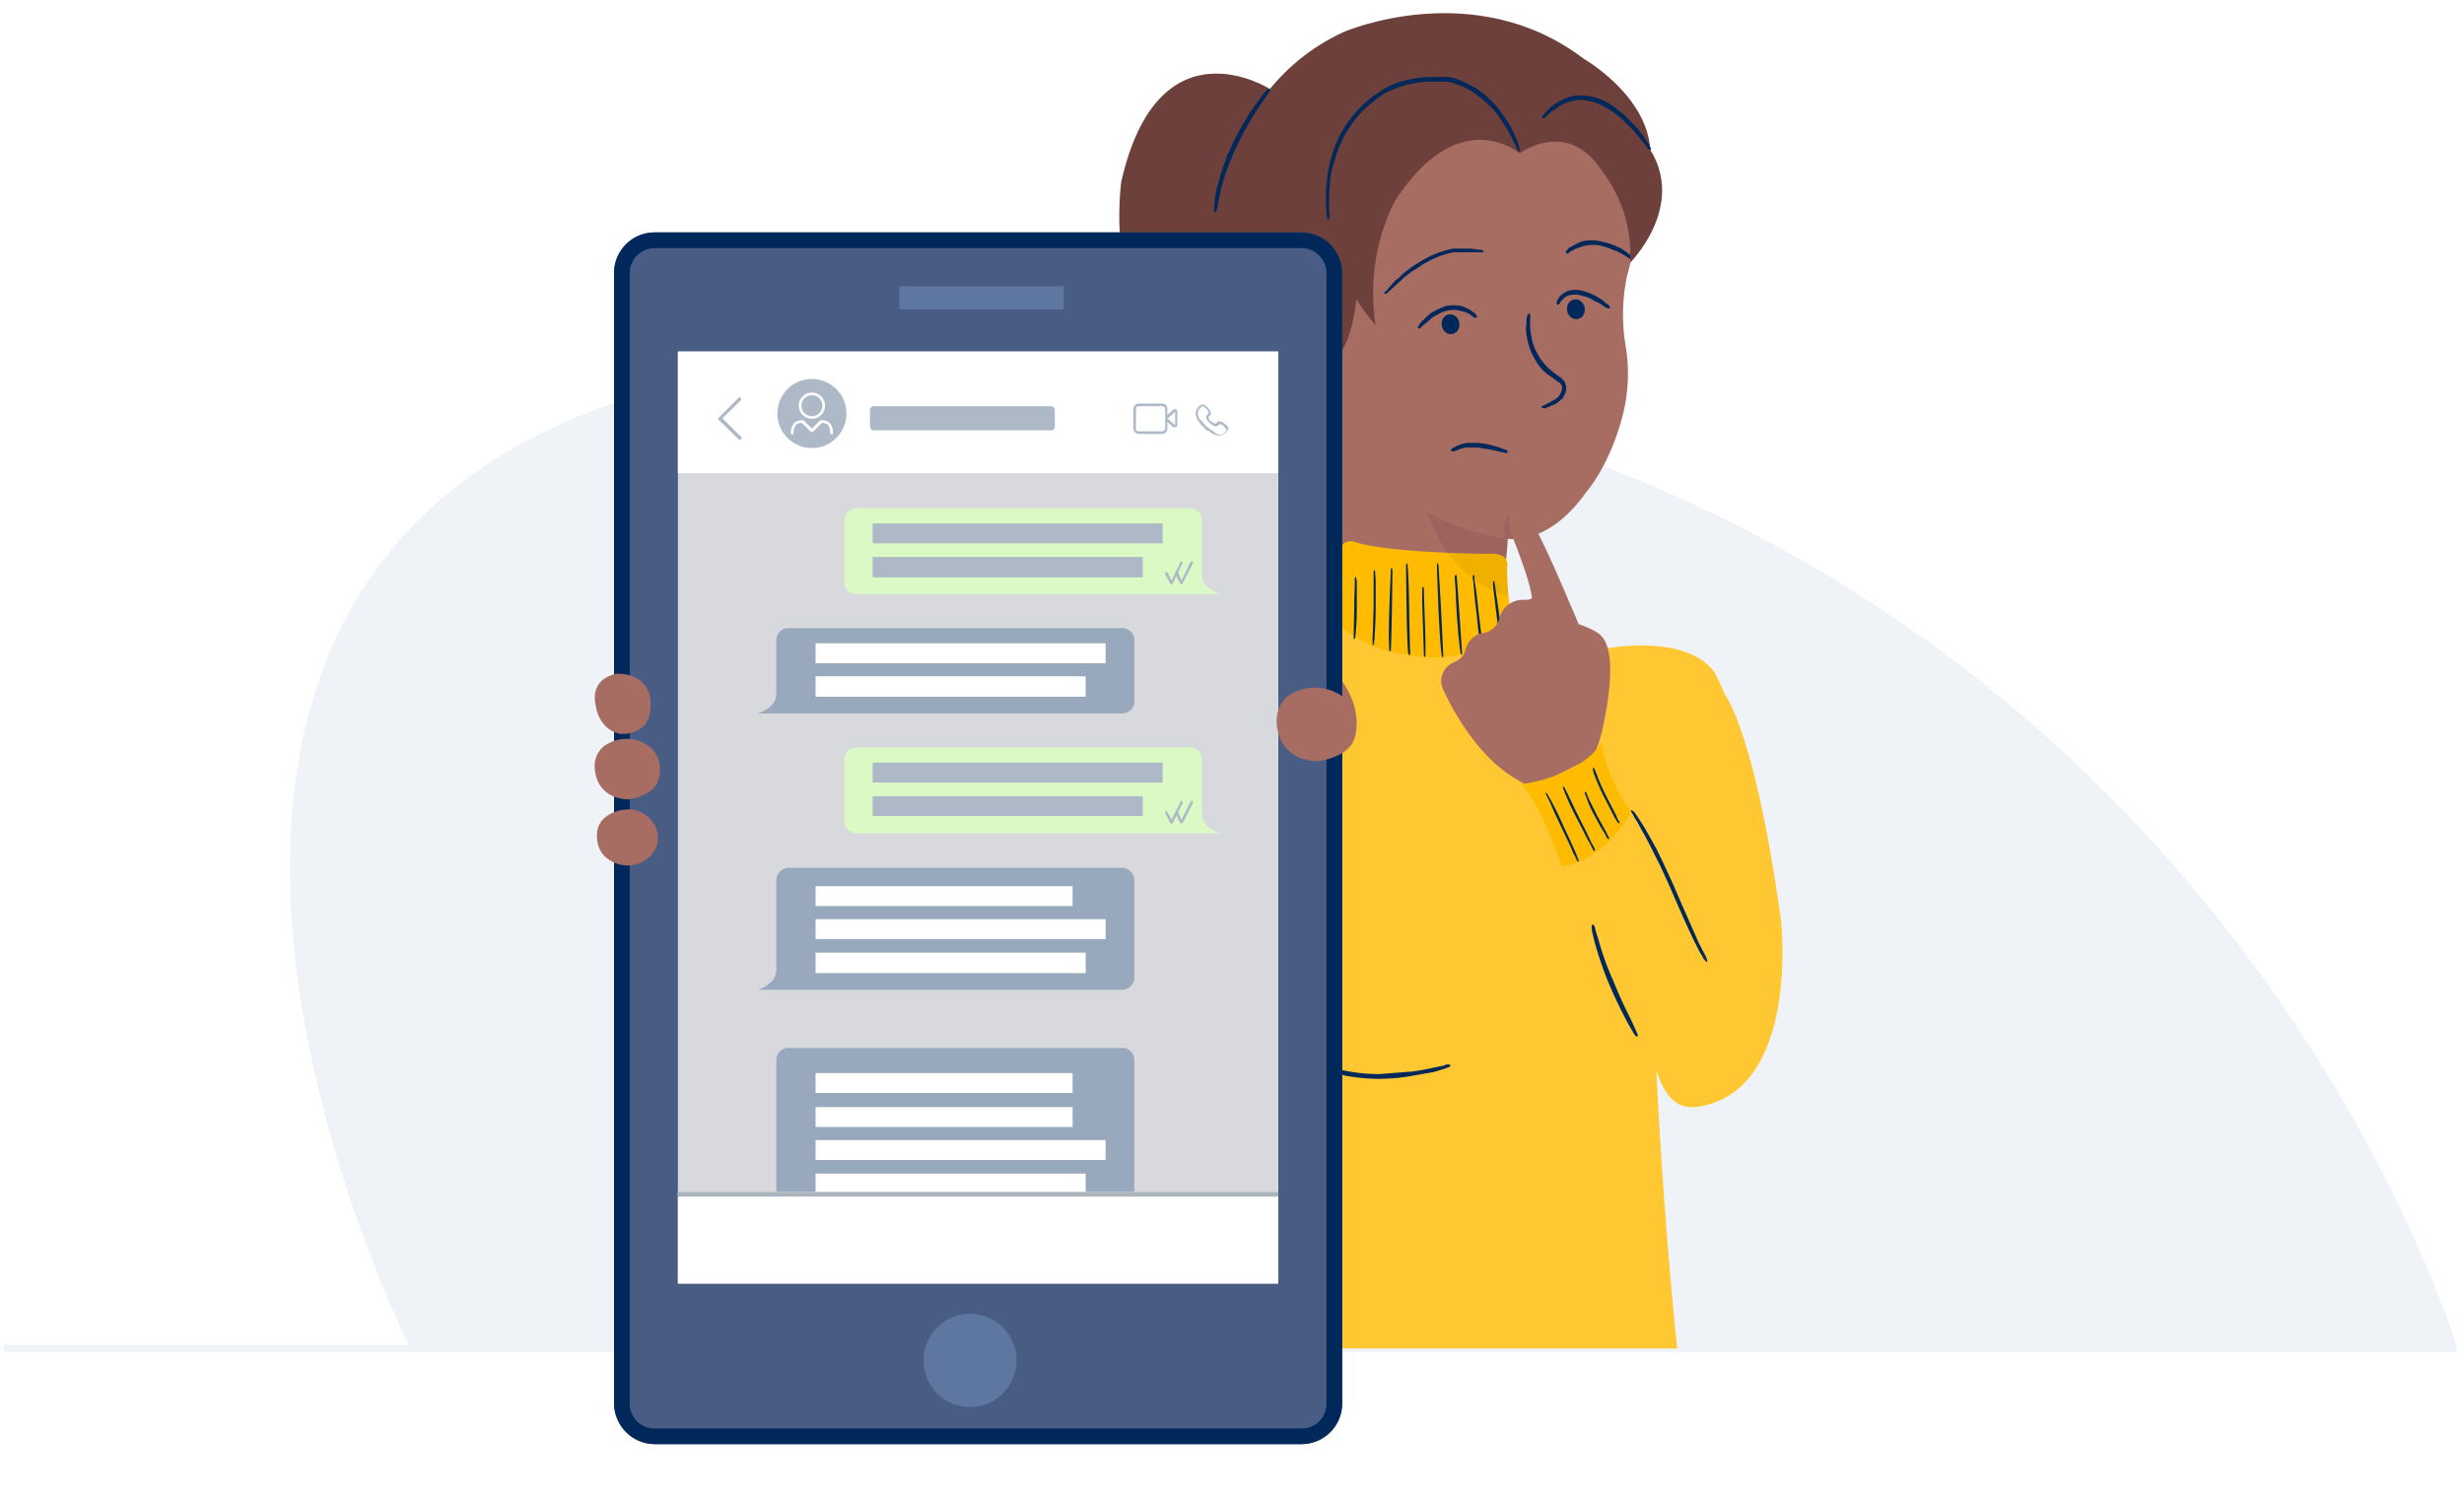 <svg id="Layer_1" data-name="Layer 1" xmlns="http://www.w3.org/2000/svg" viewBox="0 0 470.7 286.5"><defs><style>.cls-1,.cls-17{fill:#fff;}.cls-2{fill:#eff3f8;}.cls-3{fill:#6d403c;}.cls-4{fill:#a86d62;}.cls-5{fill:#9e635f;}.cls-6{fill:#00285a;}.cls-7{fill:#ffc731;}.cls-8{fill:#fb0;}.cls-9{opacity:0.06;}.cls-10{fill:#495d84;}.cls-11{fill:#d8d9dc;}.cls-12{fill:#5d77a0;}.cls-13{fill:#dbf9c4;}.cls-14{fill:#adb9c7;}.cls-15{fill:#99a9bd;}.cls-16{fill:#abb4bd;}.cls-17{fill-rule:evenodd;}</style></defs><rect class="cls-1" width="470.7" height="286.53"/><path class="cls-2" d="M183.7,67.5C-18,67.5,78.4,257.6,78.4,257.6h391S413.7,67.5,183.7,67.5"/><path class="cls-2" d="M468.7,258.3H1.3a.7.7,0,0,1,0-1.4H468.7a.7.7,0,1,1,0,1.4Z"/><path class="cls-3" d="M263,90.1s-34.6-1.3-31.9-39.7c0,0-.4-32.3,25.6-44.3,0,0,24.9-10.8,45.8,5.1,0,0,18.5,10.5,11,25.5C313.5,36.7,279.9,82.9,263,90.1Z"/><path class="cls-3" d="M242.6,17S221.3,3.4,214.2,34.7c0,0-3.2,21.4,8.9,40.4,0,0,17.1,32.3,8.6,60.8,0,0,34.9-19.8,29-54.2Z"/><path class="cls-4" d="M284,93.7s-1.6,17.9,7.4,30.1a36.3,36.3,0,0,1,5.4,5.6s5.6,5.1-1.8,8.4c0,0-18.6,4.8-30.8-5.2,0,0-6.1-6.1-7.5-21.8,0,0-2.3-25.5-2.5-37.1C254.2,73.7,275.1,67.8,284,93.7Z"/><path class="cls-5" d="M270.9,92.2s4.1,19.4,15.9,20.7a73.9,73.9,0,0,0,1.3-11.4S275.8,93.5,270.9,92.2Z"/><path class="cls-4" d="M256.3,79.7a39.6,39.6,0,0,0,31.1,23.1s7.9,2.2,15.7-8.9c0,0,4.5-5,7-15a32.2,32.2,0,0,0,.4-13.1,35.9,35.9,0,0,1,.3-13s3.3-11.4,1.2-17.3c0,0-6-16.2-32.4-9.9,0,0-26,4.6-23.6,30.2A52.1,52.1,0,0,0,256.3,79.7Z"/><path class="cls-6" d="M277.2,86.1a.7.7,0,0,0,.6.1h.1l.7-.3.5-.2.8-.2h2.4l2.5.4,1.7.4.9.2h.2c.2.1.4,0,.4-.1s-.1-.4-.3-.5h-.3l-.9-.4-1.8-.5a11.9,11.9,0,0,0-2.9-.4h-1.4l-1.1.2-.8.3-.6.3-.6.3v.2h0C277.1,85.8,277.1,85.9,277.2,86.1Z"/><path class="cls-6" d="M270.9,62.7a.4.4,0,0,0,.5-.1h0l.2-.2.7-.6,1.4-1.2,1.1-.6a3.9,3.9,0,0,1,1.5-.6,4.9,4.9,0,0,1,2.7,0,4.7,4.7,0,0,1,1.7.6l.7.5.2.2h.5c.1-.1.1-.3-.1-.5h.1s-.1,0-.2-.2a8.1,8.1,0,0,0-.8-.6,7.4,7.4,0,0,0-1.8-.9,6.9,6.9,0,0,0-3.2,0l-1.7.7-1.2.7-1.4,1.3-.7.8v.2h0C270.8,62.4,270.8,62.6,270.9,62.7Z"/><ellipse class="cls-6" cx="277.1" cy="61.8" rx="1.7" ry="1.9" transform="translate(-6.5 48.7) rotate(-9.9)"/><path class="cls-6" d="M292.1,59.9c-.1-.1-.3.2-.4.6h0a2.8,2.8,0,0,1-.1.5v.7c0,.2-.1.6-.1,1a12.8,12.8,0,0,0,.6,3.4,8.9,8.9,0,0,0,1,2.3,9.8,9.8,0,0,0,1.8,2.5l.6.5.4.3.3.2,1.1.8.5.4h.2c0,.1.1.1.1.2a1.1,1.1,0,0,1,.3.8,2.8,2.8,0,0,1-1.5,2.3l-1.5.8-.4.2h0c-.3.1-.6.3-.5.4s.3.2.7.2h0l.5-.2,1.6-.7,1.2-1,.2-.2v-.2l.3-.5a3.6,3.6,0,0,0,.2-1.1,2.8,2.8,0,0,0-.4-1.3l-.3-.3h-.1v-.2l-.6-.4-1.1-.8-.3-.3-.3-.2c-.2-.1-.3-.3-.5-.5a8.2,8.2,0,0,1-1.7-2.2,9.7,9.7,0,0,1-1-2.1,17.2,17.2,0,0,1-.6-3.2V61a.6.6,0,0,1,.1-.4h-.1C292.4,60.2,292.3,59.9,292.1,59.9Z"/><path class="cls-6" d="M307.5,58.9c.1-.2,0-.3-.1-.5h0l-.2-.2-.7-.5c-.1-.2-.3-.3-.6-.5l-.8-.5a10,10,0,0,0-2.7-1.1,4.7,4.7,0,0,0-2.9,0,4.4,4.4,0,0,0-1.6,1.1l-.5.8v.3h0c-.1.2,0,.4.1.4s.3,0,.4-.2h.1v-.2l.5-.6a2.9,2.9,0,0,1,1.3-.8,4,4,0,0,1,2.4.1,6.7,6.7,0,0,1,2.4,1l.9.4.6.4.7.5h.2A.4.4,0,0,0,307.5,58.9Z"/><ellipse class="cls-6" cx="301" cy="58.9" rx="1.7" ry="1.9" transform="translate(-5.6 52.8) rotate(-9.9)"/><path class="cls-6" d="M264.5,56.1c.1.1.4,0,.6-.2h0l1.5-1.4,1-.9.6-.6.4-.3.4-.3.8-.6.5-.3.5-.3,1-.7,1.3-.7a15.8,15.8,0,0,1,4.6-1.6h5.7c.1-.2-.2-.4-.5-.5h-.5a13.2,13.2,0,0,0-1.6-.2h-3.2a17.9,17.9,0,0,0-4.9,1.7l-1.3.7-1.1.7-.6.4-.4.3-.9.7-.4.3-.3.3-.6.6a4.5,4.5,0,0,0-1,.9l-1.4,1.6h0C264.5,55.7,264.4,56,264.5,56.1Z"/><path class="cls-7" d="M238,257.6a68.6,68.6,0,0,0,3-28.2c-3.1-36.4-9.5-94-4.3-95.7,12.4-4,79.5,13.3,79.5,13.3.3,9.8,3.9,20.2,3.9,20.2s10.9,18.2-3.9,32.4c0,0,1,27,4.2,58"/><path class="cls-6" d="M311.8,49.4c.1-.1,0-.3-.1-.5h0l-1.1-.8-.7-.5-.5-.3h-.2l-.3-.2a13.5,13.5,0,0,0-3.2-1,7.7,7.7,0,0,0-3.4,0,8.5,8.5,0,0,0-1.9.9l-.6.3-.3.3-.2.2h0a.5.5,0,0,0-.1.6c.1.1.3,0,.5-.1h0l.2-.2.4-.2.5-.3,1.7-.6a7.7,7.7,0,0,1,3.1-.1,13.9,13.9,0,0,1,2.9,1h.3l.2.2.5.2.7.4,1.1.7h0A.4.4,0,0,0,311.8,49.4Z"/><path class="cls-7" d="M288.1,120.7s3.2,4.3,17.5,3.4c0,0,16.1-3.5,21.9,4.3a31.7,31.7,0,0,1,3.9,15.7s-10.4,8.8-35.5,6.4l-80.2-4.4s-11.7-21.8,5.8-25.5c0,0,8.1-3.5,22.3,2.3,0,0,5.1.8,14.6-4.5C258.4,118.4,279.9,126.2,288.1,120.7Z"/><path class="cls-7" d="M329.1,132.1s5.9,6.1,11.1,43.5c0,0,3.9,33.2-16.2,35.9-4.1.3-6.3-2.2-8.3-9.2,0,0,7.1-30.5-3.2-51.5C312.5,150.8,323.1,131.2,329.1,132.1Z"/><path class="cls-8" d="M289.6,121.4a48.2,48.2,0,0,1-1.7-13.1s.8-2.8-3.7-2.5c0,0-19-.1-25.5-2.3,0,0-2.6-.8-2.8,2.3,0,0-.4,12,.1,13.8,0,0,6.5,6.2,19.1,6l12.2-1.5S290.5,123.6,289.6,121.4Z"/><path class="cls-9" d="M276.5,105.6s4.7,6.6,11.6,8.3c0,0-.2-3.9-.2-5.6a1.9,1.9,0,0,0-.8-2s-.5-.6-2.2-.5Z"/><path class="cls-6" d="M250.2,202.7c-.1.1.1.4.5.6h.1l.4.2.8.4,1.1.5,3.9,1.1a36.9,36.9,0,0,0,6.5.6,35.7,35.7,0,0,0,6.4-.6l4-.7,2-.6.5-.2h0c.4-.1.7-.3.7-.5a1.1,1.1,0,0,0-.9-.1h0l-.5.2-2,.4c-1,.2-2.2.5-3.9.7l-6.3.5a33.6,33.6,0,0,1-6.3-.6,24.8,24.8,0,0,1-3.8-1l-1.1-.4-.8-.3-.4-.2H251C250.6,202.6,250.2,202.5,250.2,202.7Z"/><path class="cls-6" d="M287.3,124.1c.1-.1.1-.2,0-.4h0a6.9,6.9,0,0,0-.2-1.3c-.1-.9-.4-2.4-.7-4.9s-.6-4-.7-4.9a6.9,6.9,0,0,0-.2-1.2h0c0-.3-.1-.4-.2-.4a1,1,0,0,0-.1.4h0s0,.3.1,1.2.3,2.5.6,5,.6,4,.8,4.9.3,1.2.3,1.2h0C287.1,123.9,287.2,124.1,287.3,124.1Z"/><path class="cls-6" d="M283.4,125c0-.1.1-.3,0-.5h0l-.9-7.2c-.3-2.8-.5-4.6-.7-5.7s-.1-1.4-.1-1.4h0c-.1-.3-.2-.5-.2-.4s-.2.2-.1.4h-.1a11.6,11.6,0,0,1,.2,1.5c.1,1,.2,2.8.6,5.7a60.4,60.4,0,0,0,1,7.2h0C283.2,124.8,283.3,125,283.4,125Z"/><path class="cls-6" d="M279.2,125.1c.1,0,.1-.2.1-.4h0l-.5-7.3c-.2-2.8-.3-4.7-.4-5.8s-.1-1.4-.1-1.4h0c-.1-.3-.1-.5-.2-.4s-.2.2-.2.4h0s0,.4.1,1.5.1,2.9.3,5.8c.4,5.7.7,7.2.7,7.2h0C279.1,125,279.2,125.2,279.2,125.1Z"/><path class="cls-6" d="M275.6,125.6c.1,0,.1-.2.1-.5h0s-.1-1.8-.4-8.5l-.5-8.5h0c0-.3-.1-.5-.2-.5s-.1.2-.1.5h0s0,1.7.3,8.5.6,8.5.6,8.5h0C275.5,125.4,275.5,125.6,275.6,125.6Z"/><path class="cls-6" d="M272.2,125.5c.1,0,.1-.1.1-.4h0s.1-1.3-.1-6.3-.2-6.3-.2-6.3h0c0-.3-.1-.4-.2-.4s-.1.1-.1.4h0s-.1,1.3.1,6.3.2,6.4.2,6.4h0C272,125.4,272.1,125.5,272.2,125.5Z"/><path class="cls-6" d="M269.2,125.2c.1,0,.2-.2.2-.5h0s-.1-1.7-.2-8.3-.3-8.3-.3-8.3h0a1.2,1.2,0,0,0-.1-.5c-.1,0-.2.2-.2.5h0s0,1.7.1,8.3.3,8.3.3,8.3h0Z"/><path class="cls-6" d="M265.5,124.5c.1,0,.2-.2.2-.4h0s.1-1.6.2-7.6.1-7.6.1-7.6h0c0-.2-.1-.4-.2-.4s-.1.2-.1.4h0s-.1,1.6-.3,7.6,0,7.6,0,7.6h0A1.2,1.2,0,0,0,265.5,124.5Z"/><path class="cls-6" d="M262.2,123.3c.1,0,.2-.1.3-.4h0v-.3c0-.2.1-.5.1-1s.2-2.8.2-5.5v-5.4c-.1-1-.1-1.4-.1-1.4h0c0-.2-.1-.4-.2-.4a1,1,0,0,0-.1.4h0v6.8c-.1,2.7-.1,4.4-.2,5.4v1.4h.1A.5.5,0,0,0,262.2,123.3Z"/><path class="cls-6" d="M258.7,122.1c.1,0,.2-.2.2-.3h0a50.6,50.6,0,0,0,.3-5.6v-4.5a4,4,0,0,0-.1-1.1h0c0-.2,0-.4-.1-.4s-.1.2-.2.4h0v1.1c0,.8-.1,2.2-.1,4.5-.1,4.4-.1,5.5-.1,5.5h0C258.6,121.9,258.6,122.1,258.7,122.1Z"/><path class="cls-3" d="M242.5,64.8l11.8,4.5s7.2-3.3,4.6-29.5c0,0-10.2-8.1-16.1-7.1C242.8,32.7,240,52.5,242.5,64.8Z"/><ellipse class="cls-4" cx="251.1" cy="71.7" rx="7" ry="7.8" transform="translate(-6.5 114.2) rotate(-25.3)"/><path class="cls-4" d="M248.2,69.4s6.1-1.9,7.8,4.2"/><path class="cls-6" d="M256,73.6c.1,0,.2-.2.2-.3h0V73l-.2-.7a5.9,5.9,0,0,0-.7-1.4,6.4,6.4,0,0,0-1.9-1.6,9.3,9.3,0,0,0-2.4-.6h-1.5l-.8.2h-.2c-.1,0-.2.2-.2.3s.2.3.4.3h2.2a6.3,6.3,0,0,1,2.1.5,5.6,5.6,0,0,1,1.6,1.4l.7,1.1.3.6v.2h0C255.6,73.6,255.8,73.7,256,73.6Z"/><path class="cls-3" d="M290.3,29.3s8.4-6.3,14.9,2.2c4.7,6.1,6.5,11.6,6.2,18.7,0,0,15.2-15.2-2.3-27.9C309.1,22.3,297.3,11.9,290.3,29.3Z"/><path class="cls-3" d="M290.3,29.3s-11.7-10-24,9.4a39.2,39.2,0,0,0-3.5,23.4s-15.7-16.3-5.9-37.3c0,0,10-16.9,26.5-6.1C283.4,18.7,288.2,21.8,290.3,29.3Z"/><polygon class="cls-3" points="297.1 23.2 290.3 29.3 285.9 23.5 290.1 21.5 297.1 23.2"/><path class="cls-6" d="M294.6,22.6c.1.1.4,0,.7-.3h0l.4-.4.6-.5.4-.3.5-.3a6.8,6.8,0,0,1,3.2-1.5,5.2,5.2,0,0,1,2.5-.1,8.6,8.6,0,0,1,3,.9,14.8,14.8,0,0,1,2.8,1.7,10.5,10.5,0,0,1,1.9,1.7,26.3,26.3,0,0,1,2.5,2.7l1.2,1.5.3.4h0c.3.4.5.6.7.5s0-.4-.2-.8h0s0-.1-.3-.5l-1.1-1.6a18,18,0,0,0-2.5-2.8,12,12,0,0,0-2-1.8,13.2,13.2,0,0,0-2.9-1.9,10.2,10.2,0,0,0-3.3-.9,8.6,8.6,0,0,0-2.8.1,11.4,11.4,0,0,0-3.5,1.7l-.5.4c-.1.2-.3.3-.4.4l-.6.6-.3.4h0C294.6,22.2,294.5,22.5,294.6,22.6Z"/><path class="cls-6" d="M253.8,42.1a3.8,3.8,0,0,0,.1-1.8h0V39c0-.9,0-2.3.2-4.5s.4-2.3.8-3.7l.3-1c.1-.4.3-.8.4-1.2s.1-.4.2-.6l.3-.5.3-.7c0-.1.1-.2.1-.3l.2-.3a21.4,21.4,0,0,1,3.6-5,34.8,34.8,0,0,1,2.8-2.4l1.6-1.1.9-.4.5-.2.5-.2a18.9,18.9,0,0,1,7.5-1.3h2.5l.7.2a16.9,16.9,0,0,1,2.7,1,16.5,16.5,0,0,1,4,2.9,15.3,15.3,0,0,1,2.5,2.8,37.7,37.7,0,0,1,2.3,3.8l.4.9.2.3h0c.4.9.7,1.6.9,1.5a3.4,3.4,0,0,0-.4-1.8h0v-.2l-.4-.9a20.6,20.6,0,0,0-2.3-4,15.8,15.8,0,0,0-2.5-3,13.7,13.7,0,0,0-4.2-3,11,11,0,0,0-2.9-1.2l-.8-.2h-2.6a22.4,22.4,0,0,0-7.8,1.3l-.5.2-.6.3-.9.5-1.7,1.1a18,18,0,0,0-2.9,2.5,21.5,21.5,0,0,0-3.8,5.2l-.2.3c0,.2-.1.3-.1.4l-.3.6-.3.6a1.4,1.4,0,0,1-.2.6c-.1.4-.3.8-.4,1.2l-.3,1.1a22.2,22.2,0,0,0-.7,3.8,27.8,27.8,0,0,0-.2,4.6c.1,1,.1,1.3.1,1.3h0C253.4,41.3,253.6,42.1,253.8,42.1Z"/><path class="cls-6" d="M232.1,40.6c.2,0,.3-.3.4-.7h0a1.5,1.5,0,0,0,.1-.6l.4-1.9.3-1.5.6-2.1a8.3,8.3,0,0,0,.4-1.2c.2-.4.3-.8.5-1.3l.6-1.4a7.7,7.7,0,0,1,.7-1.6,48.6,48.6,0,0,1,2.8-5.3c.8-1.4,1.5-2.4,2-3.2l1.1-1.5.3-.5h0c.3-.3.4-.7.3-.8s-.5.1-.8.4h0l-.3.4a16.2,16.2,0,0,0-1.2,1.6,20.2,20.2,0,0,0-2.1,3.1,42.8,42.8,0,0,0-2.9,5.4c-.3.6-.5,1.1-.8,1.6A8.8,8.8,0,0,0,234,31a7.8,7.8,0,0,0-.5,1.4,5.6,5.6,0,0,0-.4,1.2q-.3,1.2-.6,2.1l-.3,1.6a8,8,0,0,0-.2,1.9,2.8,2.8,0,0,0-.1.6h0A1.3,1.3,0,0,0,232.1,40.6Z"/><path class="cls-6" d="M242.5,49.2c-.2-.1-.3.3-.4.8h0a1.7,1.7,0,0,0-.1.7,3.1,3.1,0,0,0-.1,1c-.1.4-.1.8-.2,1.4v2a26.2,26.2,0,0,0,.1,2.7c.1,1,.2,2.1.4,3.3a38.5,38.5,0,0,0,.9,4.1,28.8,28.8,0,0,0,2.8,6.9,34.5,34.5,0,0,0,2.4,4l1.5,1.9.5.5h0c.4.4.8.6.9.5s-.1-.5-.4-.9h0l-.4-.5L249,75.7a29.8,29.8,0,0,1-2.4-4,39.9,39.9,0,0,1-2.7-6.8,33.9,33.9,0,0,1-.8-3.9,22.1,22.1,0,0,1-.5-3.3c0-1-.1-1.8-.1-2.6v-2c0-.5.1-1,.1-1.4v-.9a4.2,4.2,0,0,0,.1-.7h0C242.7,49.6,242.6,49.2,242.5,49.2Z"/><path class="cls-7" d="M218.3,227.6s10.3,1.3,16.2-13c0,0,3.9-10.4,4.3-30.4,0,0,1-21.9,2.2-30L223.8,147s-15.6,53.5-12.5,73.4C211.3,220.4,212.9,227.1,218.3,227.6Z"/><path class="cls-7" d="M211,217.5s-2-44.3,6.6-79.3l13.8,8.8-13.8,68.9Z"/><path class="cls-8" d="M241.4,173.2a96.4,96.4,0,0,1-25-5s4.7-14.4,4.2-26.3l26.1,2.2S242.4,160.5,241.4,173.2Z"/><path class="cls-6" d="M237.7,161c-.1,0-.2.1-.2.3h-.1s-.3,1.1-.9,5.5c-.3,2.2-.4,3.6-.5,4.5a10.5,10.5,0,0,0-.1,1.1h0c0,.2,0,.3.1.4s.2-.2.2-.4h0a4.2,4.2,0,0,0,.2-1.1l.6-4.4c.6-4.4.8-5.6.8-5.6h0A.4.4,0,0,0,237.7,161Z"/><path class="cls-6" d="M233,163.7a.2.2,0,0,0-.2.2h0s-.2.8-.6,4a34.2,34.2,0,0,0-.5,4.1h0v.2l.2-.2h0s.2-.8.6-4a34.2,34.2,0,0,0,.5-4.1h0C233.1,163.8,233.1,163.7,233,163.7Z"/><path class="cls-6" d="M229.5,156.3c-.1,0-.2.2-.2.4h0l-1,7.1c-.4,2.9-.6,4.6-.7,5.7a10.2,10.2,0,0,0-.2,1.4h0c0,.3,0,.5.1.5s.2-.2.2-.4h0s.1-.4.3-1.5.4-2.8.8-5.6c.7-5.6.8-7.1.8-7.1h0A1.2,1.2,0,0,0,229.5,156.3Z"/><path class="cls-6" d="M225,156.3c-.1,0-.1.2-.1.4h0v.3a4.6,4.6,0,0,1-.1,1c-.1,1-.4,2.6-.8,5.2s-.6,4.2-.8,5.2a7.3,7.3,0,0,1-.2,1.3h0a2,2,0,0,0,.1.5c.1,0,.2-.2.3-.4h0a8.4,8.4,0,0,1,.2-1.3c.2-1,.5-2.6.9-5.2a56.7,56.7,0,0,0,.8-6.6h0C225.2,156.5,225.1,156.3,225,156.3Z"/><path class="cls-6" d="M242.3,164.3c-.2,0-.4.4-.5,1h0a3.3,3.3,0,0,0-.2.8c-.1.5-.2,1.4-.4,2.7s-.8,7.1-1.3,14.1a6.2,6.2,0,0,0-.1,1.3c0,.4-.1.8-.1,1.2l-.3,2.3c-.1,1.4-.3,2.7-.4,3.9s-.6,4-.8,5.3-.4,2.2-.6,2.7a6,6,0,0,0-.1.8h0c-.2.6-.2,1-.1,1.1s.5-.4.7-1h0a2.4,2.4,0,0,1,.2-.8c.1-.6.4-1.4.6-2.7s.6-3.1.9-5.4.4-2.5.5-3.9l.3-2.3c0-.4.1-.8.1-1.2s.1-.9.1-1.3c.5-7,.9-11.4,1.2-14.1a26.5,26.5,0,0,1,.3-2.7,6,6,0,0,0,.1-.8h0C242.5,164.8,242.4,164.3,242.3,164.3Z"/><path class="cls-6" d="M215,185.8c.1.1.3-.2.3-.6h.1v-.5a16.4,16.4,0,0,0,.3-1.8c.2-1.7.6-4.6,1.2-9.1s1-7.4,1.2-9.1.3-2.3.3-2.3h0c0-.4,0-.7-.2-.8s-.3.3-.4.7h0l-.4,2.3c-.3,1.7-.8,4.5-1.4,9.1s-.9,7.4-1.1,9.1a14.4,14.4,0,0,0-.1,1.8v.5h0C214.7,185.5,214.8,185.8,215,185.8Z"/><path class="cls-4" d="M259.1,138.4s1.1-7.9-9.9-14.7l-5.2,8.6,7.2,8Z"/><rect class="cls-10" x="117.3" y="44.4" width="139.1" height="231.45" rx="7.7"/><path class="cls-6" d="M248.7,47.4a4.8,4.8,0,0,1,4.7,4.7V268.2a4.7,4.7,0,0,1-4.7,4.7H125a4.7,4.7,0,0,1-4.7-4.7V52.1a4.8,4.8,0,0,1,4.7-4.7H248.7m0-3H125a7.8,7.8,0,0,0-7.7,7.7V268.2a7.8,7.8,0,0,0,7.7,7.7H248.7a7.8,7.8,0,0,0,7.7-7.7V52.1a7.8,7.8,0,0,0-7.7-7.7Z"/><polyline class="cls-11" points="244.2 67.2 129.5 67.2 129.5 245.2 244.2 245.2 244.2 67.2"/><circle class="cls-12" cx="185.3" cy="259.9" r="8.9"/><rect class="cls-12" x="171.8" y="54.6" width="31.4" height="4.41" transform="translate(375 113.7) rotate(-180)"/><path class="cls-4" d="M124.2,133.2s-.5-4.5-6.3-4.5c0,0-5.3.6-4.1,6.1,0,0,.5,4.6,4.7,5.4C118.5,140.2,125.2,140.9,124.2,133.2Z"/><path class="cls-4" d="M122.9,141.9a7.3,7.3,0,0,0-7.3.5s-3.2,1.9-1.5,6.6c0,0,1.2,3.7,6,3.7,0,0,4.8-.6,5.7-3.7C125.8,149,127.4,144.1,122.9,141.9Z"/><path class="cls-4" d="M124.8,157.2a5.8,5.8,0,0,0-5.7-2.5s-4.5.5-5,4.1c0,0-.7,3.8,2.5,5.6a6.1,6.1,0,0,0,6.5,0A5,5,0,0,0,124.8,157.2Z"/><rect class="cls-1" x="129.5" y="67.2" width="114.7" height="23.27" transform="translate(373.7 157.6) rotate(-180)"/><path class="cls-4" d="M255.2,132.3a9.1,9.1,0,0,0-8.9.5s-3.9,2.4-1.8,8.2c0,0,1.5,4.4,7.3,4.4,0,0,5.9-.6,7-4.5C258.8,140.9,260.8,135,255.2,132.3Z"/><path class="cls-13" d="M229.6,109.7V99.5a2.3,2.3,0,0,0-2.3-2.4H163.6a2.3,2.3,0,0,0-2.3,2.4v11.7a2.3,2.3,0,0,0,2.3,2.3h69.6S229.6,112.6,229.6,109.7Z"/><path class="cls-14" d="M222.1,100H166.7v3.8h55.4Z"/><path class="cls-14" d="M218.3,106.4H166.7v3.9h51.6Z"/><path class="cls-14" d="M223.8,111.6h-.2l-1-1.9c-.1-.2,0-.3.1-.4h.3l.8,1.6,1.7-3.5c.1-.1.2-.2.3-.1a.2.2,0,0,1,.1.3l-1.9,3.9Z"/><path class="cls-14" d="M225.7,111.6h-.2l-1-1.9c0-.2,0-.3.1-.4h.4l.7,1.6,1.7-3.5c.1-.1.2-.2.4-.1s.1.2.1.3l-2,3.9Z"/><path class="cls-13" d="M229.6,155.4V145.1a2.3,2.3,0,0,0-2.3-2.3H163.6a2.3,2.3,0,0,0-2.3,2.3v11.7a2.3,2.3,0,0,0,2.3,2.4h69.6S229.6,158.2,229.6,155.4Z"/><path class="cls-14" d="M222.1,145.7H166.7v3.8h55.4Z"/><path class="cls-14" d="M218.3,152.1H166.7v3.8h51.6Z"/><path class="cls-14" d="M223.8,157.3h-.2l-1-2c-.1-.1,0-.2.1-.3a.2.2,0,0,1,.3.1l.8,1.5,1.7-3.4c.1-.2.2-.2.3-.2s.2.3.1.4l-1.9,3.9Z"/><path class="cls-14" d="M225.7,157.3h-.2l-1-2a.4.4,0,0,1,.1-.3c.2-.1.3,0,.4.1l.7,1.5,1.7-3.4c.1-.2.2-.2.4-.2a.6.6,0,0,1,.1.4l-2,3.9Z"/><path class="cls-15" d="M148.3,132.5V122.3a2.3,2.3,0,0,1,2.4-2.3h63.6a2.3,2.3,0,0,1,2.4,2.3V134a2.3,2.3,0,0,1-2.4,2.3H144.7S148.3,135.4,148.3,132.5Z"/><path class="cls-1" d="M211.2,122.9H155.8v3.8h55.4Z"/><path class="cls-1" d="M207.4,129.2H155.8v3.9h51.6Z"/><path class="cls-15" d="M148.3,185.3V168.2a2.4,2.4,0,0,1,2.4-2.4h63.6a2.4,2.4,0,0,1,2.4,2.4v18.5a2.4,2.4,0,0,1-2.4,2.4H144.7S148.3,188.1,148.3,185.3Z"/><path class="cls-1" d="M211.2,175.6H155.8v3.8h55.4Z"/><path class="cls-1" d="M204.9,169.3H155.8v3.8h49.1Z"/><path class="cls-1" d="M207.4,182H155.8v3.9h51.6Z"/><path class="cls-15" d="M148.3,227.5v-25a2.3,2.3,0,0,1,2.4-2.3h63.6a2.3,2.3,0,0,1,2.4,2.3v26.4a2.4,2.4,0,0,1-2.4,2.4H144.7S148.3,230.3,148.3,227.5Z"/><path class="cls-1" d="M211.2,217.8H155.8v3.8h55.4Z"/><path class="cls-1" d="M204.9,211.5H155.8v3.8h49.1Z"/><path class="cls-1" d="M204.9,205H155.8v3.8h49.1Z"/><path class="cls-1" d="M207.4,224.2H155.8V228h51.6Z"/><rect class="cls-1" x="129.5" y="227.7" width="114.7" height="17.53"/><rect class="cls-16" x="129.5" y="227.7" width="114.7" height="0.9"/><circle class="cls-14" cx="155.1" cy="79" r="6.6"/><path class="cls-14" d="M141.4,84h-.2l-3.9-3.8a.3.3,0,0,1,0-.4l3.8-3.8a.3.3,0,0,1,.4,0,.5.5,0,0,1,0,.5L138,79.9l3.6,3.6a.3.3,0,0,1,0,.4Z"/><rect class="cls-14" x="166.2" y="77.6" width="35.3" height="4.62" rx="0.7"/><path class="cls-14" d="M224.6,78.2c-.1-.1-.3,0-.5.1l-1.1,1V78.1a1,1,0,0,0-1-1h-4.4a1.1,1.1,0,0,0-1.1,1v3.7a1.1,1.1,0,0,0,1.1,1.1H222a1,1,0,0,0,1-1.1V80.6l1.1,1h.5a.5.5,0,0,0,.3-.5V78.7A.5.5,0,0,0,224.6,78.2Zm-2,3.6a.6.6,0,0,1-.6.6h-4.4a.5.5,0,0,1-.6-.6V78.1c0-.3.2-.5.6-.5H222a.6.6,0,0,1,.6.5Zm1.9-.6h-.1L223.1,80H223a.1.1,0,0,1,.1-.1l1.3-1.2h.1Z"/><path class="cls-14" d="M234.7,81.8h0l-.2-.3c-.4-.5-1.2-1.1-1.7-1h-.1l-.4.4c-.2.1-.6-.1-.9-.4h-.1c-.3-.3-.5-.7-.4-.9l.4-.4h0c.1-.5-.5-1.3-1-1.7l-.3-.2h-.5a2.3,2.3,0,0,0-1.1,1.5v.2h0a3.2,3.2,0,0,0,.9,1.9h0v.2h.1l.6.6h0l.6.6h.3a3.2,3.2,0,0,0,1.9.9h.3a2.3,2.3,0,0,0,1.5-1.1v-.2Zm-3.1.4h-.1c0-.1,0-.1-.1-.1h-.1l-1-.8-.8-1h-.2a3,3,0,0,1-.5-1.4h0a1.8,1.8,0,0,1,.9-1.3h0a.5.5,0,0,1,.5.3,1.5,1.5,0,0,1,.7,1h0l-.4.5h0c-.2.5.1,1,.6,1.4s1,.8,1.4.6h.1l.4-.4a1.5,1.5,0,0,1,1,.7.5.5,0,0,1,.3.5h0a1.8,1.8,0,0,1-1.3.9h0A3,3,0,0,1,231.6,82.2Z"/><path class="cls-17" d="M155.1,80a2.5,2.5,0,1,1,2.5-2.5A2.5,2.5,0,0,1,155.1,80Zm3.8,3c-.1,0-.3-.1-.3-.2a2.6,2.6,0,0,0-.5-1.7,1.8,1.8,0,0,0-1.1-.3l-1.7,1.7h-.4l-1.7-1.7a1.8,1.8,0,0,0-1.1.3,2.6,2.6,0,0,0-.5,1.7c0,.1-.1.2-.3.2a.2.2,0,0,1-.2-.2,2.8,2.8,0,0,1,.7-2.1,2.5,2.5,0,0,1,1.6-.4h.1l1.6,1.6,1.6-1.6h.1a2.5,2.5,0,0,1,1.6.4,2.8,2.8,0,0,1,.7,2.1A.2.2,0,0,1,158.9,83Zm-5.8-5.5a2,2,0,1,1,2,2A2,2,0,0,1,153.1,77.5Z"/><path class="cls-5" d="M289.5,96.9a5.6,5.6,0,0,0-2.1,5.9l1.7.2S287.5,97.7,289.5,96.9Z"/><path class="cls-4" d="M306.1,138.3s-.3-9.9-6-22.5c0,0-4.5-10.8-7-15.3,0,0-1.6-4.1-3.6-3.6,0,0-2.3.2-.8,5.1,0,0,3.5,8.5,3.9,11.9,0,0,.5.7-1.4.7a4.6,4.6,0,0,0-4.8,3.7,3.9,3.9,0,0,1-2.8,2.6s-2.7,0-3.7,3.3c0,0,0,1.4-2.3,2.4a3.8,3.8,0,0,0-2,4.9s5.3,12.6,14.5,17.6a9.2,9.2,0,0,0,9.6.3S305.8,145.4,306.1,138.3Z"/><path class="cls-4" d="M305.9,140.2s3.9-15.1-.1-18.8c0,0-.6-.9-4.3-2.2C301.5,119.2,300.1,134.2,305.9,140.2Z"/><path class="cls-7" d="M327,204.2s8.8-5.7,4.9-18.8c0,0-2.9-9.3-14.3-22.6,0,0-9.9-11.9-13.6-18l-9.5,4.7s9,43.3,22.9,54.3C317.4,203.8,322.5,207.3,327,204.2Z"/><path class="cls-8" d="M311.6,155.1s-4.6,9.2-13.3,10.4c0,0-3.5-11.1-7.6-15.7,0,0,10.7-1.2,15.2-7.8A32.2,32.2,0,0,0,311.6,155.1Z"/><path class="cls-6" d="M304.3,146.6v.4h0a3.8,3.8,0,0,0,.3,1.1,39.9,39.9,0,0,0,1.8,4.1l2,3.9.6,1h0l.3.2c.1,0,.1-.2,0-.4h0a3.2,3.2,0,0,1-.5-1l-2-3.9a39.9,39.9,0,0,1-1.8-4.1l-.4-1h0Z"/><path class="cls-6" d="M302.8,151.2c0,.1-.1.2,0,.4h0v.2a2.4,2.4,0,0,1,.3.7,21.2,21.2,0,0,0,1.6,3.5c.9,1.7,1.5,2.7,1.9,3.3a3.2,3.2,0,0,0,.5.9h0c.1.1.2.2.3.1a.8.8,0,0,0-.1-.3h.1a3.2,3.2,0,0,1-.5-.9l-1.8-3.3-1.7-3.4a1.5,1.5,0,0,0-.3-.7v-.2h0Z"/><path class="cls-6" d="M298.6,150.2c-.1,0,0,.2,0,.4h0a51.3,51.3,0,0,0,2.7,5.9c1.2,2.3,1.9,3.8,2.4,4.6l.6,1.2h0a.7.7,0,0,0,.3.3.4.4,0,0,0,0-.5h0a6.4,6.4,0,0,0-.6-1.1c-.4-.9-1.1-2.4-2.3-4.7l-2.8-5.8h0Z"/><path class="cls-6" d="M295.3,151.4c-.1.1,0,.3.1.5h0l.6,1.2c.4.9,1.1,2.5,2.3,5s1.9,4,2.3,5a9,9,0,0,1,.6,1.2h0c.1.2.3.4.4.3a1,1,0,0,0-.1-.4h0l-.5-1.3c-.4-.9-1.1-2.5-2.3-5a57.9,57.9,0,0,0-3.1-6.2h0Z"/><path class="cls-6" d="M312.8,198c.1,0,.1-.4-.1-.7h0l-.9-2c-.7-1.5-2-3.9-3.6-7.9a52.3,52.3,0,0,1-2.9-8.1c-.3-.8-.4-1.3-.5-1.6a1.8,1.8,0,0,1-.1-.5h0c-.1-.3-.3-.6-.5-.6a.9.9,0,0,0-.1.8h0v.4l.4,1.7a65.6,65.6,0,0,0,2.8,8.3c1.7,4,3,6.4,3.8,7.9l1.1,1.9h0C312.4,197.9,312.6,198.1,312.8,198Z"/><path class="cls-6" d="M326.1,183.8c.1-.1,0-.5-.2-1h0l-.3-.6-1.1-2.1c-.9-2.1-2.5-5.6-4.9-11.2l-1.7-3.7-1.5-3.1-2.3-4.1-1.3-2-.4-.6h0c-.3-.4-.7-.7-.8-.6s.1.5.4.9h0l.3.6a15.2,15.2,0,0,1,1.2,2.1c.6,1,1.3,2.3,2.2,4.1l1.5,3,1.7,3.7c2.4,5.6,4,9.1,5,11.1s.9,1.8,1.2,2.2l.3.6h0C325.7,183.5,326,183.8,326.1,183.8Z"/></svg>